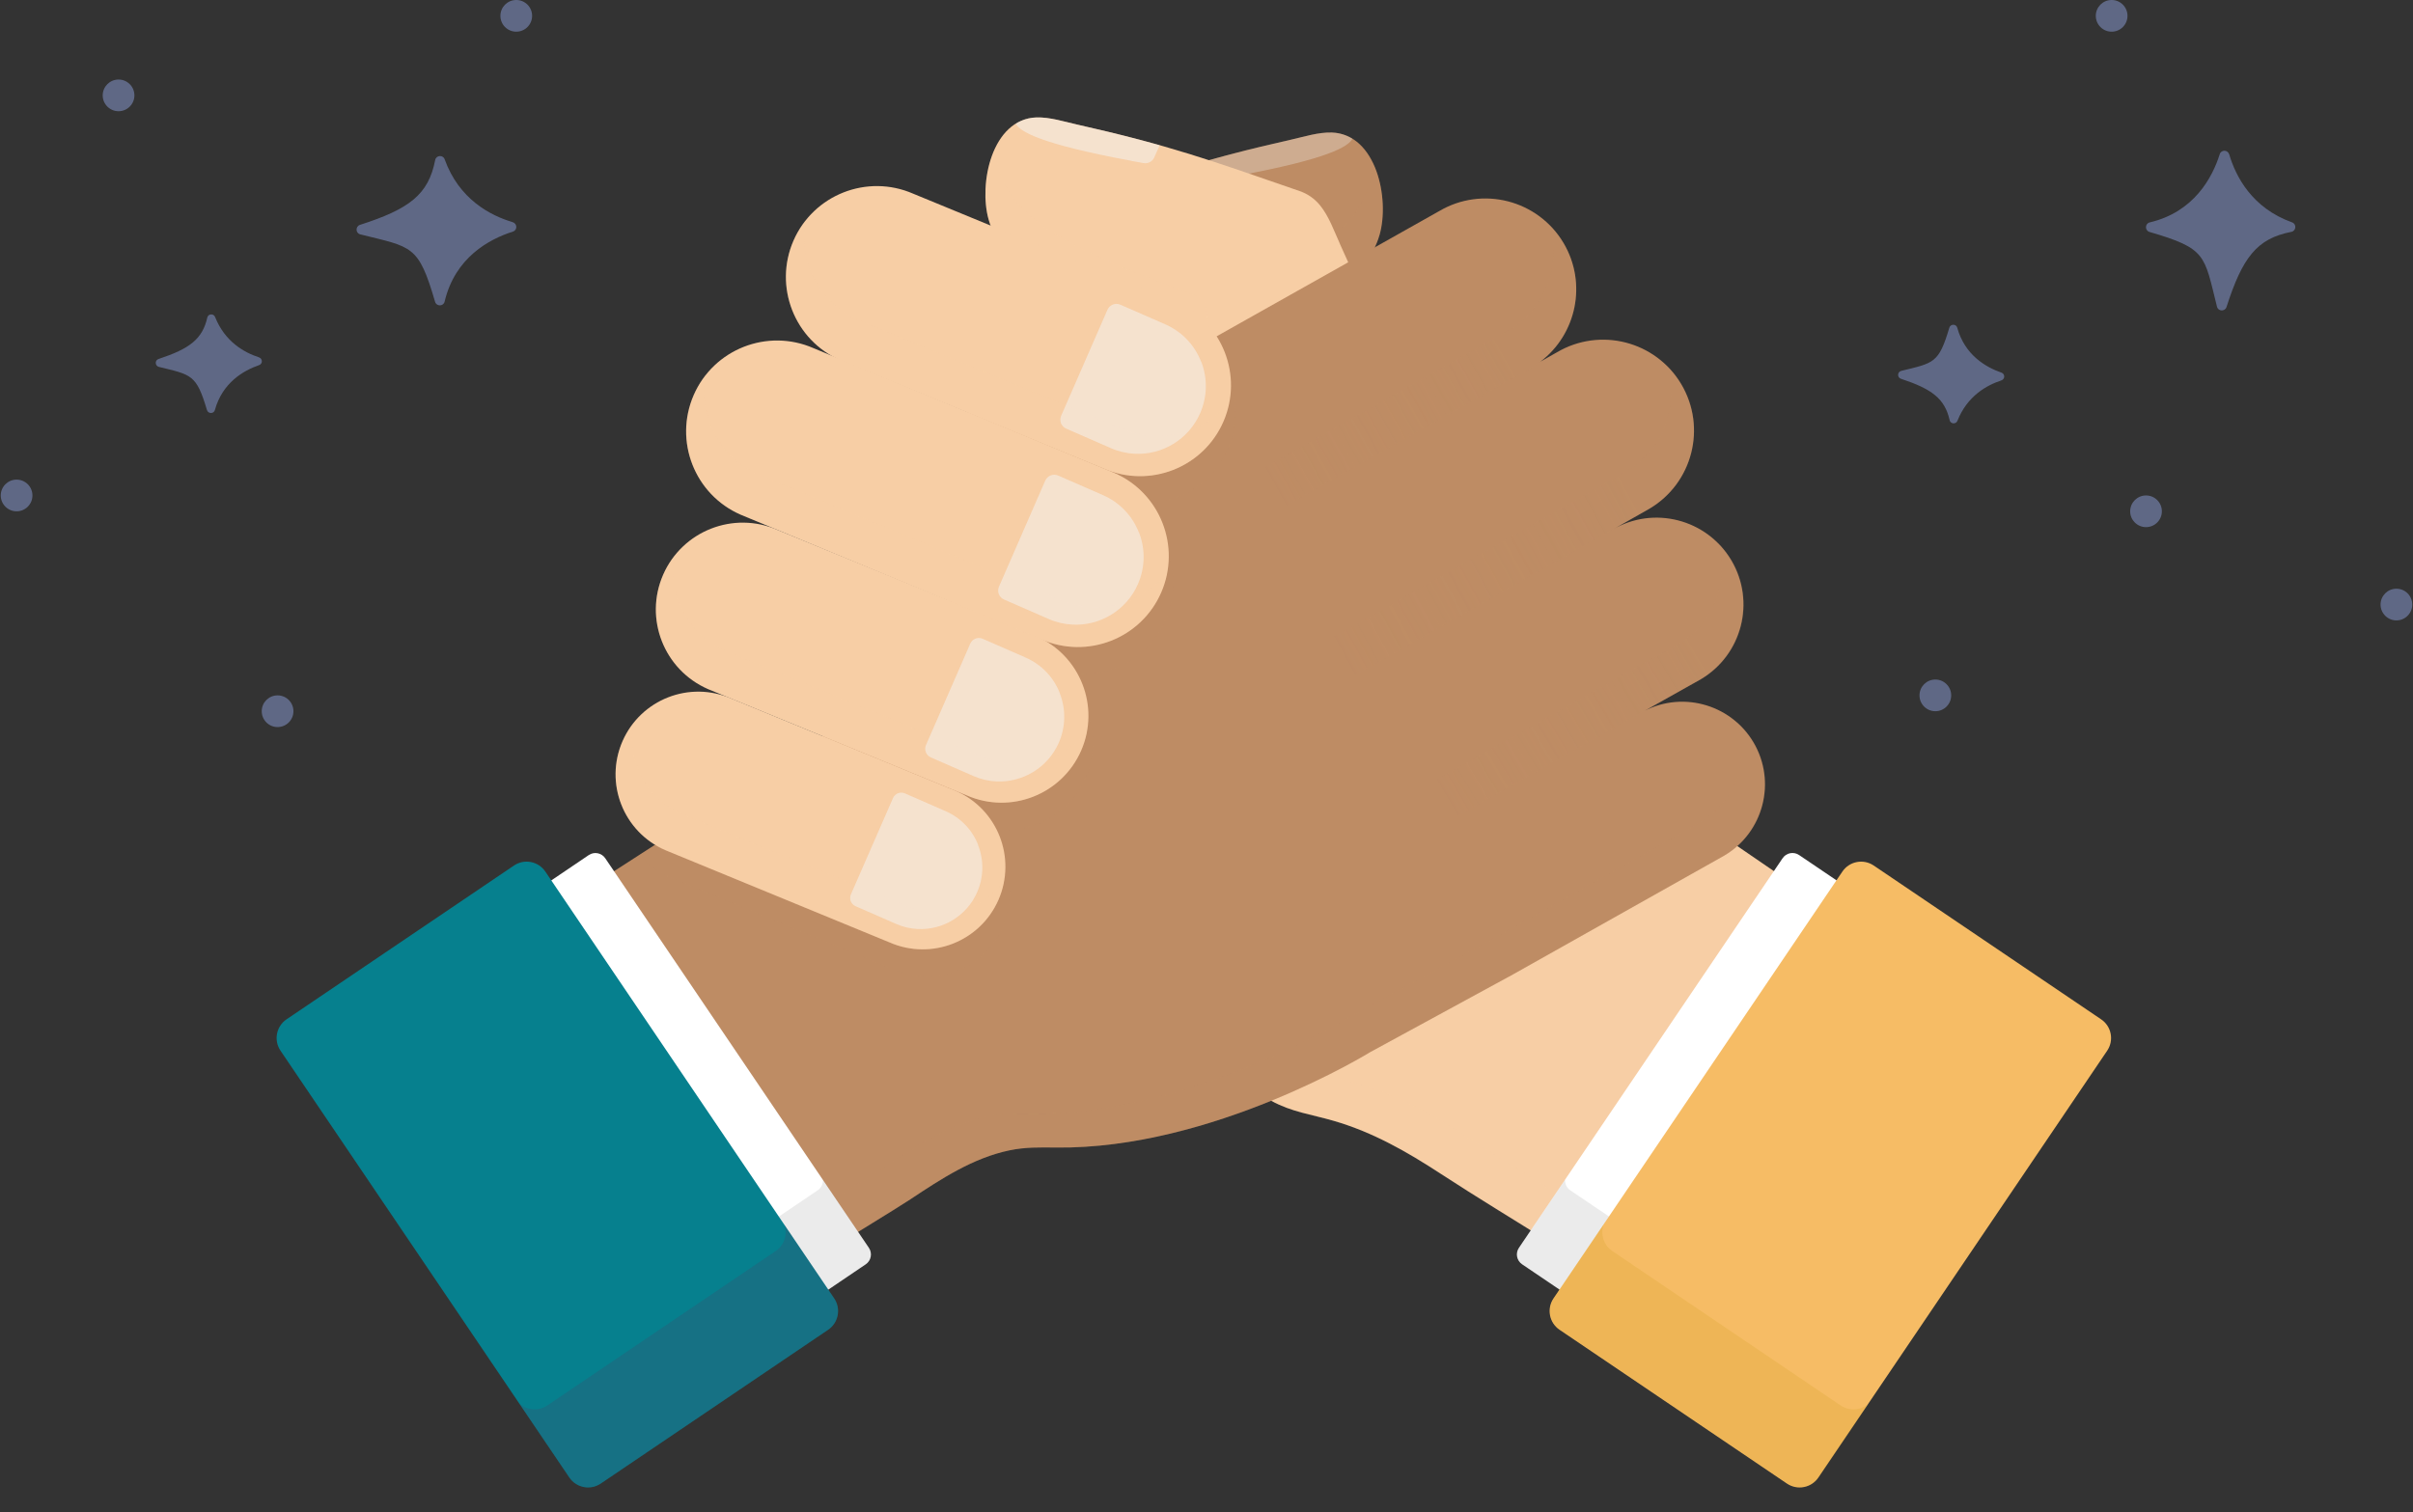 <svg width="134" height="84" viewBox="0 0 134 84" fill="none" xmlns="http://www.w3.org/2000/svg">
<rect x="0" y="0" width="134" height="84" fill="#333333" stroke="none"/>
<path opacity="0.5" d="M0.921 28.403C1.407 28.403 1.801 28.009 1.801 27.523C1.801 27.037 1.407 26.643 0.921 26.643C0.436 26.643 0.042 27.037 0.042 27.523C0.042 28.009 0.436 28.403 0.921 28.403Z" fill="#8C9FD9"/>
<path opacity="0.5" d="M28.669 1.76C29.155 1.76 29.549 1.366 29.549 0.88C29.549 0.394 29.155 0 28.669 0C28.183 0 27.789 0.394 27.789 0.88C27.789 1.366 28.183 1.76 28.669 1.76Z" fill="#8C9FD9"/>
<path opacity="0.5" d="M15.415 40.388C15.901 40.388 16.295 39.994 16.295 39.508C16.295 39.022 15.901 38.628 15.415 38.628C14.929 38.628 14.535 39.022 14.535 39.508C14.535 39.994 14.929 40.388 15.415 40.388Z" fill="#8C9FD9"/>
<path opacity="0.5" d="M6.584 6.178C7.07 6.178 7.464 5.784 7.464 5.298C7.464 4.812 7.07 4.418 6.584 4.418C6.098 4.418 5.704 4.812 5.704 5.298C5.704 5.784 6.098 6.178 6.584 6.178Z" fill="#8C9FD9"/>
<path opacity="0.5" d="M28.472 12.341C27.246 11.981 25.491 11.077 24.691 8.845C24.597 8.588 24.218 8.62 24.167 8.892C23.792 10.811 22.739 11.606 19.992 12.491C19.73 12.575 19.739 12.954 20.011 13.02C22.894 13.74 23.235 13.591 24.162 16.768C24.242 17.035 24.625 17.026 24.691 16.754C25.271 14.297 27.171 13.282 28.482 12.865C28.739 12.786 28.734 12.421 28.472 12.346V12.341Z" fill="#8C9FD9"/>
<path opacity="0.5" d="M14.376 19.848C13.567 19.586 12.486 18.982 11.943 17.606C11.863 17.405 11.559 17.424 11.512 17.639C11.241 18.837 10.534 19.37 8.807 19.941C8.587 20.012 8.601 20.325 8.826 20.381C10.637 20.826 10.904 20.793 11.493 22.777C11.559 22.997 11.873 22.997 11.933 22.777C12.35 21.261 13.52 20.582 14.386 20.283C14.596 20.213 14.592 19.918 14.381 19.852L14.376 19.848Z" fill="#8C9FD9"/>
<path opacity="0.5" d="M133.079 34.463C133.564 34.463 133.958 34.069 133.958 33.583C133.958 33.097 133.564 32.703 133.079 32.703C132.593 32.703 132.199 33.097 132.199 33.583C132.199 34.069 132.593 34.463 133.079 34.463Z" fill="#8C9FD9"/>
<path opacity="0.5" d="M117.265 1.76C117.751 1.76 118.145 1.366 118.145 0.88C118.145 0.394 117.751 0 117.265 0C116.779 0 116.385 0.394 116.385 0.88C116.385 1.366 116.779 1.76 117.265 1.76Z" fill="#8C9FD9"/>
<path opacity="0.5" d="M107.474 39.508C107.96 39.508 108.354 39.114 108.354 38.628C108.354 38.142 107.96 37.748 107.474 37.748C106.989 37.748 106.595 38.142 106.595 38.628C106.595 39.114 106.989 39.508 107.474 39.508Z" fill="#8C9FD9"/>
<path opacity="0.5" d="M119.174 29.282C119.66 29.282 120.054 28.889 120.054 28.403C120.054 27.917 119.66 27.523 119.174 27.523C118.688 27.523 118.294 27.917 118.294 28.403C118.294 28.889 118.688 29.282 119.174 29.282Z" fill="#8C9FD9"/>
<path opacity="0.5" d="M123.794 8.574C124.154 9.8 125.057 11.555 127.289 12.355C127.547 12.449 127.514 12.828 127.243 12.879C125.324 13.254 124.528 14.307 123.644 17.054C123.56 17.316 123.18 17.306 123.115 17.035C122.394 14.152 122.544 13.81 119.366 12.884C119.1 12.804 119.109 12.421 119.38 12.355C121.837 11.775 122.853 9.875 123.269 8.564C123.349 8.307 123.714 8.312 123.789 8.574H123.794Z" fill="#8C9FD9"/>
<path opacity="0.5" d="M111.134 21.135C110.325 21.397 109.244 22 108.701 23.376C108.621 23.578 108.317 23.559 108.27 23.344C107.999 22.145 107.292 21.612 105.565 21.041C105.345 20.971 105.359 20.657 105.584 20.601C107.395 20.157 107.662 20.189 108.251 18.205C108.317 17.985 108.631 17.985 108.691 18.205C109.108 19.721 110.278 20.4 111.144 20.699C111.354 20.77 111.35 21.064 111.139 21.13L111.134 21.135Z" fill="#8C9FD9"/>
<path d="M57.104 14.386C57.422 13.689 57.717 12.842 58.218 12.233C58.536 11.85 58.92 11.597 59.341 11.452C64.288 9.739 66.586 8.906 71.71 7.755C72.417 7.596 73.222 7.338 73.961 7.362C76.442 7.451 77.177 11.049 76.615 13.034C75.885 15.589 73.067 16.815 70.793 17.882C70.344 18.093 67.863 19.099 65.832 19.81C65.753 20.344 65.659 20.863 65.556 21.359C65.374 22.244 63.52 30.017 62.987 29.881L52.321 27.2C54.034 21.926 54.792 19.45 57.109 14.382L57.104 14.386Z" fill="#BE8C64"/>
<g style="mix-blend-mode:multiply" opacity="0.2">
<path d="M61.138 29.423C61.705 29.563 64.143 20.012 64.339 19.071C64.447 18.542 64.55 17.99 64.634 17.428C66.792 16.675 69.422 15.608 69.894 15.383C72.305 14.251 75.286 12.931 76.058 10.221C76.156 9.87 76.217 9.463 76.236 9.042C76.835 10.273 76.933 11.915 76.61 13.038C75.88 15.594 73.063 16.82 70.788 17.887C70.339 18.098 67.859 19.104 65.828 19.815C65.748 20.349 65.654 20.868 65.552 21.364C65.369 22.249 63.516 30.022 62.982 29.886L61.138 29.423Z" fill="#BE8C64"/>
</g>
<path opacity="0.3" d="M68.701 9.772C68.477 9.814 68.247 9.856 68.004 9.898C67.756 9.94 67.517 9.814 67.414 9.589L67.11 8.906C68.453 8.527 69.904 8.162 71.71 7.755C72.417 7.596 73.222 7.338 73.961 7.362C74.397 7.376 74.776 7.507 75.103 7.708C74.883 8.129 73.821 8.822 68.701 9.767V9.772Z" fill="#F4F6F9"/>
<path d="M74.411 13.548C74.093 12.851 73.798 12.004 73.297 11.396C72.979 11.012 72.595 10.759 72.174 10.614C67.227 8.901 64.929 8.068 59.805 6.917C59.098 6.758 58.293 6.5 57.553 6.524C55.073 6.613 54.338 10.212 54.9 12.196C55.63 14.751 58.447 15.977 60.722 17.044C61.171 17.255 63.651 18.261 65.683 18.973C65.762 19.506 65.856 20.026 65.959 20.522C66.141 21.406 67.995 29.18 68.528 29.044L79.194 26.362C77.481 21.088 76.723 18.612 74.406 13.544L74.411 13.548Z" fill="#F7CEA5"/>
<g style="mix-blend-mode:multiply" opacity="0.2">
<path d="M70.376 28.585C69.81 28.726 67.372 19.174 67.175 18.233C67.068 17.704 66.965 17.152 66.881 16.59C64.723 15.837 62.093 14.77 61.62 14.545C59.21 13.413 56.229 12.093 55.457 9.383C55.359 9.032 55.298 8.625 55.279 8.204C54.68 9.435 54.582 11.078 54.905 12.201C55.635 14.756 58.452 15.982 60.727 17.049C61.176 17.26 63.656 18.266 65.687 18.977C65.767 19.511 65.86 20.03 65.963 20.526C66.146 21.411 67.999 29.184 68.533 29.049L70.376 28.585Z" fill="#F7CEA5"/>
</g>
<path opacity="0.5" d="M62.809 8.934C63.034 8.976 63.263 9.018 63.506 9.06C63.754 9.102 63.993 8.976 64.096 8.751L64.4 8.068C63.057 7.689 61.606 7.324 59.8 6.917C59.093 6.758 58.288 6.5 57.549 6.524C57.114 6.538 56.734 6.669 56.407 6.87C56.627 7.291 57.689 7.984 62.809 8.929V8.934Z" fill="#F4F6F9"/>
<path d="M114.981 59.669L81.969 37.065L69.37 48.877L68.734 48.292L65.977 52.06L63.225 54.638L63.815 55.008L63.09 56C63.609 56.403 64.133 56.8 64.662 57.189C66.567 58.598 68.509 60.006 70.587 61.144C71.748 61.78 72.815 61.897 74.069 62.262C76.254 62.898 78.136 63.98 80.022 65.21C82.053 66.535 84.14 67.794 86.195 69.085C89.33 71.06 92.466 73.031 95.606 75.005L95.826 75.146L114.981 59.665V59.669Z" fill="#F7CEA5"/>
<g style="mix-blend-mode:multiply" opacity="0.2">
<path d="M97.31 73.124C97.235 73.077 97.16 73.031 97.09 72.984C93.954 71.009 90.819 69.039 87.678 67.064C85.624 65.772 83.541 64.518 81.505 63.189C79.615 61.953 77.733 60.877 75.553 60.24C74.298 59.875 73.231 59.754 72.071 59.122C69.988 57.985 68.046 56.576 66.146 55.167C65.617 54.774 65.088 54.381 64.573 53.978L65.299 52.986L65.112 52.869L63.221 54.643L63.811 55.013L63.085 56.005C63.605 56.407 64.129 56.805 64.658 57.194C66.562 58.602 68.505 60.011 70.582 61.148C71.743 61.785 72.81 61.902 74.064 62.267C76.25 62.903 78.131 63.984 80.017 65.215C82.048 66.54 84.136 67.798 86.19 69.09C89.326 71.065 92.461 73.035 95.602 75.01C95.676 75.057 95.751 75.104 95.821 75.151L114.976 59.669L114.424 59.29L97.305 73.124H97.31Z" fill="#F7CEA5"/>
</g>
<path d="M66.141 19.483L79.919 11.728C82.32 10.31 85.413 11.106 86.831 13.506C88.146 15.734 87.552 18.561 85.54 20.091L86.457 19.572C88.858 18.154 91.951 18.949 93.369 21.35C94.787 23.751 93.992 26.844 91.591 28.262L89.536 29.428C91.829 28.07 94.787 28.833 96.144 31.126C97.502 33.419 96.739 36.377 94.446 37.734L82.914 44.212L91.081 39.62C93.262 38.329 96.079 39.054 97.371 41.235C98.662 43.416 97.937 46.233 95.756 47.525L84.009 54.133L76.082 58.448C76.082 58.448 67.33 63.853 58.635 63.746C57.76 63.736 56.936 63.718 56.065 63.9C54.034 64.321 52.261 65.487 50.557 66.619C49.162 67.546 37.8 74.435 36.391 75.333C35.923 75.633 35.314 76.162 34.823 75.825C34.523 75.619 34.257 75.291 33.995 75.043C32.979 74.084 31.968 73.124 30.953 72.169C29.46 70.756 27.962 69.343 26.469 67.93L20.437 57.198L45.587 40.992L66.137 19.483H66.141Z" fill="#BE8C64"/>
<g style="mix-blend-mode:multiply" opacity="0.2">
<path d="M37.177 48.732L49.64 53.862C50.946 54.432 52.373 54.348 53.557 53.749C53.819 53.618 54.067 53.459 54.301 53.277C54.886 52.823 55.368 52.219 55.686 51.493C55.756 51.33 55.817 51.166 55.869 50.997C55.869 50.988 55.873 50.979 55.878 50.969C55.925 50.806 55.962 50.646 55.995 50.483C56.37 48.433 55.312 46.322 53.318 45.452L53.927 45.7C54.385 45.901 54.858 46.023 55.331 46.074C55.49 46.093 55.644 46.102 55.803 46.102C56.117 46.102 56.426 46.079 56.735 46.023C57.647 45.854 58.504 45.424 59.187 44.778C59.641 44.347 60.02 43.818 60.287 43.21C60.361 43.037 60.422 42.864 60.478 42.686C60.478 42.676 60.483 42.667 60.488 42.653C61.124 40.528 60.221 38.235 58.307 37.117C59.524 37.58 60.816 37.552 61.948 37.107C62.248 36.99 62.538 36.841 62.814 36.667C62.95 36.578 63.085 36.485 63.212 36.387C63.853 35.886 64.386 35.226 64.733 34.426C64.812 34.243 64.878 34.061 64.934 33.878C64.934 33.869 64.939 33.859 64.943 33.845C64.995 33.668 65.037 33.49 65.07 33.307C65.481 31.056 64.316 28.735 62.126 27.776L61.592 27.556C62.056 27.752 62.528 27.874 63.006 27.93C63.666 28.005 64.321 27.944 64.943 27.766C65.252 27.677 65.556 27.56 65.846 27.415C66.137 27.27 66.408 27.097 66.665 26.896C67.307 26.395 67.84 25.735 68.186 24.935C68.266 24.757 68.327 24.575 68.383 24.392C68.383 24.383 68.388 24.373 68.392 24.359C68.444 24.181 68.486 24.003 68.519 23.821C68.842 22.057 68.196 20.255 66.853 19.094L66.155 19.487L45.606 40.996L35.525 47.492C35.581 47.558 35.633 47.628 35.694 47.689C36.105 48.119 36.606 48.48 37.186 48.732H37.177Z" fill="#BE8C64"/>
</g>
<g style="mix-blend-mode:multiply" opacity="0.2">
<path d="M97.385 41.24C97.127 40.8 96.804 40.425 96.439 40.107C97.193 42.148 96.411 44.502 94.469 45.648L82.722 52.256L74.794 56.571C74.794 56.571 66.043 61.977 57.348 61.869C56.472 61.86 55.649 61.841 54.778 62.023C52.747 62.445 50.974 63.61 49.27 64.742C47.875 65.669 36.513 72.558 35.104 73.457C34.636 73.756 34.027 74.285 33.536 73.948C33.236 73.742 32.97 73.414 32.708 73.166C31.692 72.207 30.681 71.248 29.666 70.293C28.173 68.879 26.675 67.466 25.182 66.053L19.365 58.757L18.785 59.131L26.483 67.93C27.976 69.343 29.474 70.756 30.967 72.169C31.982 73.129 32.993 74.088 34.009 75.043C34.271 75.291 34.538 75.619 34.837 75.825C35.328 76.162 35.937 75.633 36.405 75.333C37.818 74.435 49.176 67.546 50.571 66.619C52.275 65.487 54.044 64.321 56.079 63.9C56.95 63.718 57.773 63.736 58.649 63.746C67.344 63.853 76.096 58.448 76.096 58.448L84.023 54.133L95.77 47.525C97.951 46.233 98.676 43.421 97.385 41.235V41.24Z" fill="#BE8C64"/>
</g>
<path d="M67.938 23.423C66.825 25.978 63.848 27.144 61.293 26.03L46.673 20.011C44.117 18.898 42.952 15.921 44.066 13.366C45.18 10.811 48.156 9.645 50.711 10.759L65.332 16.778C67.887 17.891 69.052 20.868 67.938 23.423Z" fill="#F7CEA5"/>
<g style="mix-blend-mode:multiply" opacity="0.2">
<path d="M62.294 23.807L47.674 17.788C45.484 16.834 44.319 14.513 44.73 12.257C44.468 12.589 44.239 12.954 44.061 13.361C42.947 15.917 44.113 18.893 46.668 20.007L61.288 26.025C63.843 27.139 66.82 25.974 67.934 23.419C68.093 23.053 68.2 22.679 68.271 22.305C66.885 24.064 64.442 24.743 62.294 23.807Z" fill="#F7CEA5"/>
</g>
<path opacity="0.5" d="M66.698 20.086C66.333 19.15 65.622 18.416 64.704 18.013L62.219 16.927C61.943 16.806 61.62 16.932 61.499 17.208L58.929 23.096C58.873 23.227 58.869 23.381 58.92 23.512C58.971 23.643 59.079 23.755 59.21 23.811L61.695 24.897C62.121 25.084 62.566 25.183 63.006 25.206C64.522 25.286 66.001 24.429 66.647 22.955C67.049 22.033 67.068 21.013 66.703 20.077L66.698 20.086Z" fill="#F4F6F9"/>
<path d="M60.039 41.694C58.971 44.137 56.126 45.251 53.688 44.184L39.316 38.277C36.873 37.21 35.759 34.365 36.826 31.927C37.893 29.484 40.739 28.37 43.177 29.437L57.549 35.343C59.992 36.41 61.106 39.255 60.039 41.694Z" fill="#F7CEA5"/>
<g style="mix-blend-mode:multiply" opacity="0.2">
<path d="M54.647 42.063L40.275 36.157C38.183 35.245 37.069 33.022 37.463 30.869C37.21 31.187 36.995 31.538 36.826 31.927C35.759 34.37 36.873 37.215 39.316 38.277L53.688 44.183C56.131 45.25 58.976 44.137 60.039 41.694C60.193 41.343 60.296 40.987 60.362 40.627C59.037 42.307 56.702 42.957 54.647 42.063Z" fill="#F7CEA5"/>
</g>
<path opacity="0.5" d="M58.855 38.502C58.504 37.608 57.825 36.906 56.945 36.522L54.568 35.483C54.306 35.367 53.997 35.488 53.88 35.755L51.423 41.385C51.367 41.511 51.367 41.656 51.413 41.783C51.46 41.909 51.563 42.017 51.69 42.073L54.067 43.112C54.474 43.29 54.9 43.388 55.316 43.407C56.767 43.481 58.181 42.663 58.798 41.258C59.182 40.379 59.201 39.401 58.85 38.507L58.855 38.502Z" fill="#F4F6F9"/>
<path d="M55.448 49.982C54.432 52.308 51.727 53.365 49.401 52.35L36.938 47.221C34.612 46.205 33.555 43.5 34.57 41.174C35.586 38.848 38.291 37.791 40.617 38.806L53.08 43.935C55.405 44.951 56.463 47.656 55.448 49.982Z" fill="#F7CEA5"/>
<g style="mix-blend-mode:multiply" opacity="0.2">
<path d="M50.318 50.333L37.856 45.204C35.862 44.333 34.804 42.222 35.179 40.173C34.94 40.477 34.734 40.809 34.57 41.179C33.555 43.505 34.617 46.21 36.938 47.225L49.401 52.355C51.727 53.37 54.432 52.308 55.448 49.986C55.593 49.654 55.691 49.312 55.752 48.971C54.488 50.572 52.27 51.189 50.314 50.337L50.318 50.333Z" fill="#F7CEA5"/>
</g>
<path opacity="0.5" d="M54.324 46.944C53.992 46.093 53.346 45.423 52.508 45.059L50.248 44.071C49.995 43.963 49.705 44.076 49.593 44.328L47.253 49.682C47.202 49.804 47.197 49.94 47.244 50.061C47.29 50.183 47.389 50.281 47.506 50.337L49.766 51.325C50.154 51.493 50.557 51.587 50.955 51.606C52.335 51.676 53.678 50.899 54.264 49.561C54.629 48.723 54.647 47.796 54.315 46.944H54.324Z" fill="#F4F6F9"/>
<path d="M64.484 32.914C63.371 35.469 60.394 36.635 57.839 35.521L41.132 28.59C38.576 27.476 37.411 24.5 38.525 21.944C39.639 19.389 42.615 18.224 45.17 19.337L61.878 26.268C64.433 27.382 65.598 30.359 64.484 32.914Z" fill="#F7CEA5"/>
<g style="mix-blend-mode:multiply" opacity="0.2">
<path d="M58.841 33.303L42.133 26.372C39.943 25.417 38.778 23.096 39.189 20.84C38.927 21.172 38.698 21.537 38.52 21.944C37.406 24.5 38.572 27.476 41.127 28.59L57.834 35.521C60.39 36.635 63.366 35.469 64.48 32.914C64.639 32.549 64.747 32.175 64.817 31.8C63.432 33.56 60.989 34.239 58.841 33.303Z" fill="#F7CEA5"/>
</g>
<path opacity="0.5" d="M63.244 29.577C62.879 28.641 62.168 27.907 61.251 27.504L58.766 26.418C58.489 26.297 58.167 26.423 58.045 26.699L55.476 32.587C55.419 32.718 55.415 32.872 55.466 33.003C55.518 33.134 55.625 33.246 55.756 33.303L58.242 34.388C58.667 34.575 59.112 34.674 59.552 34.697C61.068 34.777 62.547 33.92 63.193 32.446C63.595 31.524 63.614 30.504 63.249 29.568L63.244 29.577Z" fill="#F4F6F9"/>
<path style="mix-blend-mode:multiply" opacity="0.2" d="M70.011 26.095L83.789 18.341C85.844 17.124 86.719 14.681 86.036 12.491C86.335 12.79 86.607 13.123 86.831 13.506C88.249 15.907 87.454 19 85.053 20.419L71.275 28.173C68.874 29.591 65.781 28.796 64.363 26.395C64.162 26.053 64.007 25.693 63.895 25.328C65.486 26.905 67.995 27.284 70.011 26.091V26.095Z" fill="url(#paint0_linear_272_236)"/>
<path style="mix-blend-mode:multiply" opacity="0.2" d="M79.699 43.355L93.248 35.745C95.213 34.585 96.046 32.245 95.396 30.158C95.681 30.443 95.943 30.761 96.158 31.126C97.516 33.419 96.753 36.377 94.46 37.734L80.911 45.344C78.618 46.701 75.66 45.938 74.303 43.645C74.111 43.318 73.961 42.976 73.854 42.625C75.375 44.132 77.771 44.492 79.699 43.355Z" fill="url(#paint1_linear_272_236)"/>
<path style="mix-blend-mode:multiply" opacity="0.2" d="M74.593 35.095L90.332 26.18C92.386 24.963 93.261 22.52 92.578 20.33C92.878 20.629 93.149 20.962 93.374 21.345C94.792 23.746 93.996 26.84 91.595 28.258L75.857 37.173C73.456 38.591 70.362 37.795 68.945 35.395C68.743 35.053 68.589 34.693 68.477 34.327C70.068 35.905 72.576 36.284 74.593 35.09V35.095Z" fill="url(#paint2_linear_272_236)"/>
<path d="M36.207 78.263L48.075 70.233C48.377 70.029 48.456 69.618 48.252 69.317L33.611 47.676C33.407 47.374 32.997 47.295 32.695 47.499L20.826 55.529C20.524 55.733 20.445 56.143 20.649 56.445L35.29 78.086C35.495 78.388 35.905 78.467 36.207 78.263Z" fill="white"/>
<path opacity="0.08" d="M48.25 69.31L45.699 65.538C45.704 65.758 45.615 65.978 45.418 66.114L33.377 74.261C33.18 74.392 32.942 74.397 32.74 74.308L35.291 78.08C35.497 78.385 35.909 78.464 36.208 78.258L48.077 70.232C48.381 70.026 48.46 69.614 48.255 69.315L48.25 69.31Z" fill="black"/>
<path d="M33.36 82.412L45.989 73.868C46.562 73.48 46.713 72.7 46.325 72.126L30.284 48.416C29.895 47.842 29.116 47.691 28.542 48.08L15.913 56.623C15.339 57.011 15.189 57.791 15.577 58.365L31.618 82.076C32.007 82.649 32.786 82.8 33.36 82.412Z" fill="#06808E"/>
<g style="mix-blend-mode:multiply" opacity="0.2">
<path d="M46.322 72.118L43.556 68.028C43.743 68.556 43.565 69.165 43.078 69.493L30.391 78.076C29.904 78.403 29.273 78.347 28.851 77.977L31.617 82.068C32.006 82.643 32.787 82.793 33.363 82.404L45.985 73.864C46.56 73.475 46.71 72.694 46.322 72.118Z" fill="#53355A"/>
</g>
<path d="M111.777 55.527L99.908 47.497C99.606 47.293 99.196 47.372 98.992 47.674L84.351 69.315C84.146 69.617 84.225 70.027 84.527 70.231L96.396 78.261C96.698 78.465 97.108 78.386 97.313 78.084L111.954 56.444C112.158 56.142 112.079 55.731 111.777 55.527Z" fill="white"/>
<path opacity="0.08" d="M84.36 69.31L86.911 65.538C86.906 65.758 86.995 65.978 87.192 66.114L99.233 74.261C99.43 74.392 99.668 74.397 99.87 74.308L97.319 78.08C97.113 78.385 96.701 78.464 96.402 78.258L84.533 70.232C84.229 70.026 84.15 69.614 84.356 69.315L84.36 69.31Z" fill="black"/>
<path d="M116.682 56.624L104.053 48.08C103.479 47.692 102.7 47.842 102.312 48.416L86.27 72.126C85.882 72.7 86.033 73.48 86.606 73.868L99.235 82.412C99.809 82.8 100.588 82.65 100.977 82.076L117.018 58.365C117.406 57.791 117.256 57.012 116.682 56.624Z" fill="#F6BC65"/>
<g style="mix-blend-mode:multiply" opacity="0.2">
<path d="M86.288 72.118L89.054 68.028C88.867 68.556 89.045 69.165 89.532 69.493L102.219 78.076C102.706 78.403 103.337 78.347 103.759 77.977L100.993 82.068C100.604 82.643 99.823 82.793 99.247 82.404L86.625 73.864C86.05 73.475 85.9 72.694 86.288 72.118Z" fill="#CB9C17"/>
</g>
<defs>
<linearGradient id="paint0_linear_272_236" x1="66.55" y1="27.067" x2="87.807" y2="15.245" gradientUnits="userSpaceOnUse">
<stop offset="0.15" stop-color="#BE8C64" stop-opacity="0"/>
<stop offset="0.76" stop-color="#BE8C64"/>
</linearGradient>
<linearGradient id="paint1_linear_272_236" x1="78.125" y1="43.719" x2="99.651" y2="31.092" gradientUnits="userSpaceOnUse">
<stop offset="0.06" stop-color="#BE8C64" stop-opacity="0"/>
<stop offset="0.71" stop-color="#BE8C64"/>
</linearGradient>
<linearGradient id="paint2_linear_272_236" x1="71.157" y1="35.83" x2="94.341" y2="23.277" gradientUnits="userSpaceOnUse">
<stop offset="0.1" stop-color="#BE8C64" stop-opacity="0"/>
<stop offset="0.8" stop-color="#BE8C64"/>
</linearGradient>
</defs>
</svg>
